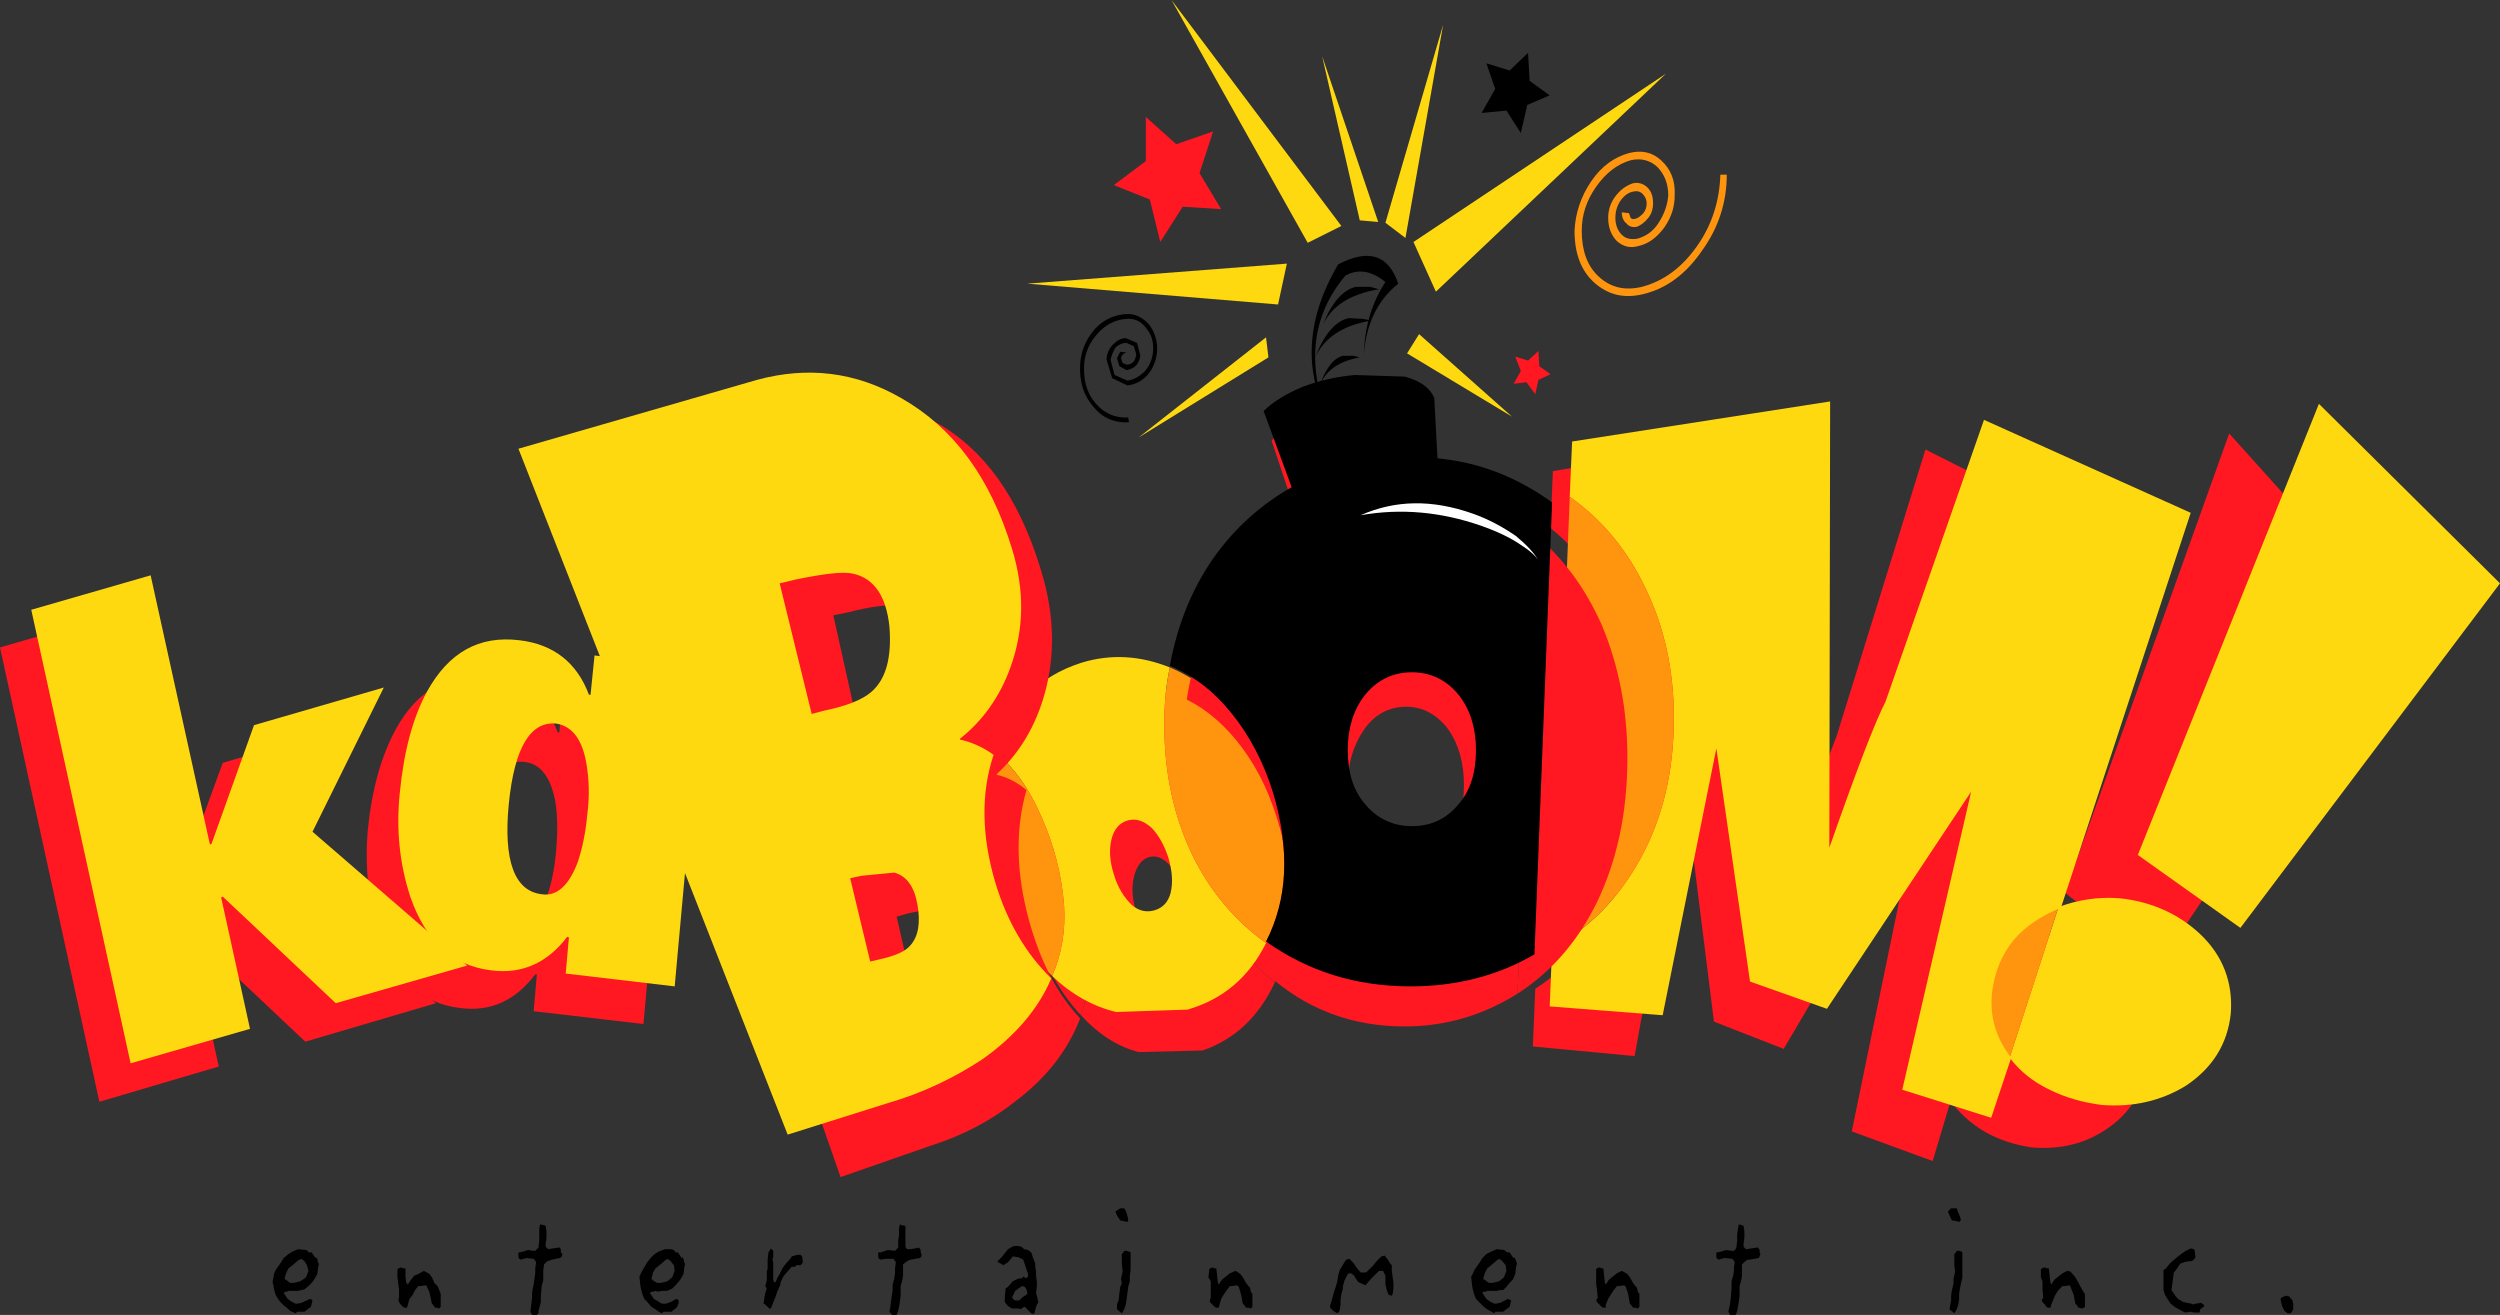 <?xml version="1.0" encoding="utf-8"?>
<!-- Generator: Adobe Illustrator 16.0.0, SVG Export Plug-In . SVG Version: 6.00 Build 0)  -->
<!DOCTYPE svg PUBLIC "-//W3C//DTD SVG 1.1//EN" "http://www.w3.org/Graphics/SVG/1.1/DTD/svg11.dtd">
<svg version="1.1" id="Layer_1" xmlns="http://www.w3.org/2000/svg" xmlns:xlink="http://www.w3.org/1999/xlink" x="0px" y="0px"
	 width="1000px" height="525.961px" viewBox="0 0 1000 525.961" enable-background="new 0 0 1000 525.961" xml:space="preserve">
<rect x="0" y="0" width="1000" height="525.961" fill="#333333" stroke="none"/>
<g>
	<path fill-rule="evenodd" clip-rule="evenodd" fill="#FF1721" d="M779.488,439.423c3.845,5.449,8.654,9.937,14.742,13.462
		c5.771,3.206,11.86,5.128,18.59,6.091c11.539,0.961,21.796-1.604,30.771-8.013c9.936-7.052,15.063-16.988,16.026-29.487
		c0.959-12.501-2.564-23.398-11.219-32.372c-8.013-8.334-17.627-13.142-28.846-14.423c-7.371-0.642-14.745,0.64-22.116,3.524
		L779.488,439.423z"/>
	<polygon fill-rule="evenodd" clip-rule="evenodd" fill="#FF1721" points="863.141,386.539 957.372,246.476 891.668,173.397 
		825.961,357.052 	"/>
	<path fill-rule="evenodd" clip-rule="evenodd" fill="#FFD90F" d="M819.873,435.898c6.409,3.205,13.462,5.128,20.833,6.089
		c12.499,0.962,23.718-1.602,33.653-7.692c10.576-7.052,16.667-16.666,17.95-28.846c0.96-12.5-3.205-23.397-12.502-32.051
		c-8.654-8.013-19.549-12.821-32.051-14.104c-8.654-0.641-16.668,0.642-24.359,3.526l-19.55,60.257
		C808.014,428.527,813.142,432.692,819.873,435.898z"/>
	<polygon fill-rule="evenodd" clip-rule="evenodd" fill="#FFD90F" points="896.154,371.154 1000,233.334 927.564,161.538 
		855.128,341.987 	"/>
	<path fill-rule="evenodd" clip-rule="evenodd" fill="#FF940F" d="M796.156,396.795c-0.963,9.937,1.602,18.59,7.691,26.283
		l19.55-60.257c-7.371,2.884-13.462,7.051-18.269,12.82C799.68,381.73,796.795,388.782,796.156,396.795z"/>
	<path fill-rule="evenodd" clip-rule="evenodd" fill="#FF1721" d="M621.154,188.462l-0.962,22.756
		c11.859,9.616,20.835,21.796,27.564,36.858c6.732,15.707,10.256,33.654,10.256,53.207c0,21.475-4.165,40.704-12.178,57.371
		c-7.692,15.705-18.27,28.206-31.73,36.858l-0.963,23.078l40.706,3.846l19.549-108.654h0.321l11.86,94.872l27.883,10.897
		l52.245-88.462l-25.001,121.475l32.372,11.858l7.371-24.679c-5.448-8.013-8.013-16.666-7.05-26.603
		c0.642-8.334,3.205-15.705,8.013-21.795c4.165-5.449,9.935-9.936,16.988-12.82l46.793-160.898l-75-37.819l-35.575,114.743
		c-3.206,7.692-9.938,27.563-20.193,59.615h-0.321l0.642-181.73L621.154,188.462z"/>
	<path fill-rule="evenodd" clip-rule="evenodd" fill="#FFD90F" d="M628.847,176.603l-0.96,22.116
		c13.141,9.294,23.076,21.474,30.126,36.217c7.692,15.706,11.539,33.014,11.539,52.244c0,21.475-4.486,40.064-13.461,56.41
		c-8.655,15.705-20.191,27.564-35.257,35.897l-0.96,23.077l45.191,3.525l21.475-106.73l13.462,93.269l30.768,10.898l57.691-86.859
		l-27.563,119.231l35.575,11.218l8.014-24.038c-6.088-7.693-8.652-16.347-7.692-25.962c0.963-8.013,3.848-15.386,8.976-21.475
		c4.807-5.449,11.218-9.616,18.589-12.501l51.925-158.012l-82.695-37.181L754.167,280.77c-4.166,8.013-11.537,27.244-22.435,58.333
		l0.321-178.525L628.847,176.603z"/>
	<path fill-rule="evenodd" clip-rule="evenodd" fill="#FF940F" d="M658.013,234.936c-7.05-14.743-16.985-26.923-30.126-36.218
		l-7.053,180.77c15.065-8.333,26.602-20.192,35.257-35.897c8.975-16.346,13.461-34.936,13.461-56.41
		C669.552,267.949,665.705,250.641,658.013,234.936z"/>
	<path fill-rule="evenodd" clip-rule="evenodd" fill="#FF1721" d="M475.001,372.116c-0.963,4.167-2.885,6.73-5.77,7.692
		c-2.885,0.961-5.449,0-8.333-2.885c-2.885-2.564-4.807-6.731-6.41-12.18c-1.603-5.128-1.923-9.616-0.961-13.781
		c0.961-4.167,2.883-7.052,5.768-8.013c2.885-0.963,5.77,0,8.655,3.204c2.885,2.885,4.807,6.73,6.41,11.858
		C475.643,363.462,475.961,367.949,475.001,372.116z M442.95,278.526c-15.707,5.449-26.604,17.629-32.052,36.538
		c7.051,5.77,12.82,14.424,17.627,26.282c4.488,11.218,7.052,23.397,7.692,36.219c0.642,9.935-0.64,19.229-3.846,28.524
		c6.73,7.373,14.424,12.501,23.077,14.744l25.64-0.641c12.823-4.487,22.438-13.462,28.849-27.244
		c-11.539-9.295-20.515-21.153-26.923-35.897c-6.732-15.705-10.257-33.654-10.257-53.205c0-7.691,0.642-15.385,1.924-23.077
		C464.104,275.642,453.527,275,442.95,278.526z"/>
	<path fill-rule="evenodd" clip-rule="evenodd" fill="#FF1721" d="M472.757,303.847c0,19.551,3.525,37.5,10.257,53.205
		c6.409,14.744,15.384,26.603,26.923,35.897c7.691-16.987,8.334-36.858,2.243-60.257c-3.526-12.82-8.654-23.718-15.384-33.013
		c-6.412-8.654-13.783-15.064-22.116-18.91C473.398,288.462,472.757,296.155,472.757,303.847z"/>
	<path fill-rule="evenodd" clip-rule="evenodd" fill="#FF1721" d="M436.219,377.565c-0.642-12.821-3.206-25.001-7.693-36.219
		c-4.807-11.858-10.577-20.513-17.627-26.282c-4.487,15.706-4.167,33.014,0.961,51.924c4.486,16.345,11.217,29.166,20.512,39.102
		C435.578,396.795,436.859,387.5,436.219,377.565z"/>
	<path fill-rule="evenodd" clip-rule="evenodd" fill="#FFD90F" d="M461.859,364.104c-3.205,0.961-6.41,0.319-9.295-2.244
		c-2.885-2.884-5.449-6.731-7.05-12.18c-1.603-5.128-1.924-9.614-0.962-13.781c0.962-4.167,3.206-6.731,6.411-7.693
		c3.204-0.961,6.41,0,9.614,2.885c2.885,2.885,5.128,7.052,6.731,11.86c1.603,5.447,1.923,9.935,0.962,14.102
		C467.308,360.897,465.065,363.141,461.859,364.104z M432.693,265.064c-17.308,5.449-28.846,17.308-34.937,35.577
		c7.373,5.77,13.783,14.423,18.911,26.282c4.809,10.896,8.013,22.756,8.974,35.256c0.642,9.937-0.961,19.551-4.807,28.205
		c7.692,7.371,16.346,12.18,25.641,14.423l28.526-0.961c14.421-4.167,24.68-13.141,31.41-26.603
		c-12.499-8.976-22.437-20.834-29.487-35.257c-7.372-15.384-11.219-32.691-11.219-52.244c0-8.013,0.642-15.704,2.245-22.756
		C456.091,262.18,444.232,261.538,432.693,265.064z"/>
	<path fill-rule="evenodd" clip-rule="evenodd" fill="#FF940F" d="M465.705,289.743c0,19.553,3.847,36.86,11.219,52.244
		c7.05,14.423,16.988,26.281,29.487,35.257c8.654-16.988,9.614-36.539,2.885-58.975c-3.848-12.819-9.614-23.718-16.988-32.692
		c-7.05-8.653-15.063-14.743-24.358-18.59C466.347,274.039,465.705,281.73,465.705,289.743z"/>
	<path fill-rule="evenodd" clip-rule="evenodd" fill="#FF940F" d="M420.834,390.385c3.846-8.654,5.449-18.269,4.807-28.205
		c-0.961-12.5-4.166-24.359-8.974-35.256c-5.128-11.859-11.538-20.513-18.911-26.282c-5.128,15.706-4.807,32.692,0.642,50.961
		C403.206,367.949,410.898,380.77,420.834,390.385z"/>
	<path fill-rule="evenodd" clip-rule="evenodd" fill="#FF1721" d="M371.154,399.04l-4.808,1.281l-7.692-33.654l4.486-1.281
		c5.449-1.282,9.295-1.604,11.54-0.962c4.807,1.281,7.692,5.448,8.653,12.82c0.961,7.371,0.32,13.141-2.564,16.666
		C379.167,396.154,375.962,397.756,371.154,399.04z M339.424,244.872c9.937-2.563,16.987-3.205,20.513-2.243
		c7.692,1.604,12.18,8.975,13.141,21.475c0.961,12.18-0.961,20.833-6.09,26.281c-3.205,3.205-8.974,5.771-17.627,8.014l-4.167,0.961
		l-11.859-53.205L339.424,244.872z M325.322,163.462l-86.54,27.885l97.436,279.487l35.899-12.5
		c13.141-4.167,24.679-10.256,34.615-18.27c12.18-9.294,20.512-20.192,25.32-32.692c-9.295-9.936-16.025-23.076-20.513-39.423
		c-5.128-18.91-5.449-36.218-0.961-51.923c-3.846-3.205-7.692-5.128-11.858-6.09v-0.321c8.332-7.692,14.422-17.307,18.269-29.166
		c4.807-15.063,5.128-31.089,0.64-48.077c-8.013-29.167-21.153-49.679-40.064-61.539
		C360.898,160.257,343.59,157.692,325.322,163.462z"/>
	<path fill-rule="evenodd" clip-rule="evenodd" fill="#FFD90F" d="M344.552,350.321l13.141-1.282
		c4.809,1.282,8.013,5.449,9.295,12.82c1.282,7.372,0.321,12.821-2.884,16.346c-1.923,2.245-5.449,3.847-10.578,5.128l-5.447,1.282
		l-8.013-33.333L344.552,350.321z M318.591,231.731c11.217-2.244,18.59-3.206,22.756-2.244c8.333,1.924,13.141,8.975,14.423,21.154
		c0.961,12.18-1.282,20.833-7.052,25.961c-3.525,3.206-9.935,5.77-19.231,7.693l-4.807,1.281l-12.82-52.243L318.591,231.731z
		 M207.373,179.487l107.692,274.358l39.745-12.499c14.423-4.167,26.922-10.256,38.14-17.628
		c13.141-9.295,22.436-20.192,27.564-32.372c-9.936-9.616-17.627-22.436-22.436-38.462c-5.449-18.59-5.77-35.576-0.64-50.962
		c-4.488-3.204-8.975-5.128-13.461-6.089v-0.32c9.294-7.372,16.025-16.987,20.192-28.526c5.447-15.063,5.768-30.769,0.64-47.436
		c-8.653-28.526-23.397-48.397-44.231-60.257c-18.269-10.576-37.5-12.819-57.692-7.371L207.373,179.487z"/>
	<path fill-rule="evenodd" clip-rule="evenodd" fill="#FF1721" d="M195.193,317.309c3.525-9.295,8.654-13.462,14.744-12.501
		c6.089,0.643,10.256,5.771,12.18,15.705c0.961,5.77,0.961,12.501,0.321,19.873c-0.642,7.371-1.924,13.781-4.167,19.551
		c-3.526,9.295-8.013,13.781-14.103,13.141c-10.577-1.281-14.744-13.461-13.141-36.218
		C191.987,328.847,193.269,322.437,195.193,317.309z M195.193,271.154c-16.026-1.923-28.206,4.809-36.858,20.513
		c-5.77,10.577-9.616,24.039-11.219,40.385c-1.282,15.063,0.321,29.167,4.488,41.666c6.089,17.629,16.666,27.565,32.371,29.487
		c12.179,1.603,22.116-2.884,30.129-13.462h0.64l-1.282,14.745l43.91,5.128l11.54-126.923l-43.91-5.449l-1.282,15.705h-0.642
		C218.27,280.129,208.975,272.757,195.193,271.154z"/>
	<path fill-rule="evenodd" clip-rule="evenodd" fill="#FFD90F" d="M203.526,321.476c2.243-22.438,8.653-33.014,18.911-32.052
		c6.41,0.961,10.577,6.41,12.18,16.346c0.961,5.77,1.282,12.5,0.319,19.871c-0.64,7.052-1.922,13.462-3.846,19.231
		c-3.525,9.295-8.333,13.782-14.422,12.82C205.77,356.411,201.282,344.231,203.526,321.476z M237.821,262.18l-1.603,15.705h-0.641
		c-4.808-12.82-14.103-20.192-27.884-21.794c-16.026-1.924-28.206,4.807-36.86,20.512c-5.768,10.577-9.295,24.039-10.897,40.385
		c-1.602,15.064,0,28.846,4.167,41.667c6.091,17.629,16.667,27.564,32.372,29.487c12.18,1.602,22.436-2.885,30.449-13.461
		l0.642,0.32l-1.282,14.423l43.589,5.128l11.538-126.923L237.821,262.18z"/>
	<polygon fill-rule="evenodd" clip-rule="evenodd" fill="#FF1721" points="47.437,245.193 71.154,352.885 71.795,352.564 
		89.103,305.129 140.706,290.064 112.5,347.757 174.36,401.283 122.116,416.667 76.604,373.718 75.961,374.039 87.501,426.604 
		39.744,440.705 0,258.975 	"/>
	<polygon fill-rule="evenodd" clip-rule="evenodd" fill="#FFD90F" points="60.257,230.129 83.975,337.82 84.616,337.501 
		101.603,290.064 153.526,275 125.001,332.692 186.859,386.219 134.296,401.283 89.103,358.654 88.462,358.976 100,411.539 
		52.244,425.321 12.501,243.911 	"/>
	<path fill-rule="evenodd" clip-rule="evenodd" fill="#FF1721" d="M585.576,314.103c0,9.295-2.242,16.668-6.408,22.436
		c-4.168,5.771-9.938,8.655-16.667,8.655s-12.499-2.885-16.668-8.655c-4.486-5.768-6.729-13.141-6.729-22.436
		c0-8.652,2.243-16.025,6.409-22.114c4.168-6.091,9.938-9.295,16.988-9.295c6.729,0,12.499,3.204,16.987,9.295
		C583.654,298.077,585.576,305.45,585.576,314.103z M541.668,161.219c-6.732,0.961-13.141,2.564-18.91,5.128
		c-6.412,2.885-11.219,6.09-14.104,9.936l10.256,30.77c-11.537,7.372-21.153,16.986-28.525,29.166
		c-8.013,12.821-13.141,27.244-15.705,43.591c8.333,4.167,15.705,10.576,22.116,19.229c6.729,8.976,11.857,19.873,15.384,33.014
		c6.091,23.397,5.448,43.269-2.243,60.256c14.742,12.18,32.051,18.27,51.922,18.27c16.346,0,31.409-4.487,45.191-13.141
		l6.091-184.295c-12.499-9.937-26.281-16.025-41.345-17.628l-1.283-24.681c-1.602-4.165-5.128-7.05-10.577-8.653L541.668,161.219z"
		/>
	<path fill-rule="evenodd" clip-rule="evenodd" fill="#FF1721" d="M640.707,250c-6.732-15.064-15.705-27.242-27.565-36.858
		l-6.091,184.295c13.462-8.654,24.039-20.834,31.73-36.539c8.013-16.667,12.182-35.896,12.182-57.692
		C650.963,283.654,647.436,266.026,640.707,250z"/>
	<path fill-rule="evenodd" clip-rule="evenodd" d="M535.898,177.885c-7.051-12.82-10.897-24.679-11.219-35.256
		c-0.32-12.18,3.206-24.359,10.577-36.859c12.181-6.41,20.193-3.846,24.038,7.692c-8.334,6.73-12.82,16.025-13.782,28.525
		c0.32-11.218,3.205-20.832,8.654-29.166c-5.449-4.488-10.897-5.449-16.025-2.564C522.758,128.526,522.115,151.282,535.898,177.885z
		"/>
	<path fill-rule="evenodd" clip-rule="evenodd" d="M528.848,130.77c3.524-9.295,8.013-14.744,13.462-16.026h5.767l3.527,0.963
		C539.745,117.628,532.051,122.756,528.848,130.77z"/>
	<path fill-rule="evenodd" clip-rule="evenodd" d="M525.963,143.27c3.524-9.295,8.013-14.743,13.462-16.025l5.767,0.32l3.526,0.641
		C536.86,130.129,529.487,135.257,525.963,143.27z"/>
	<path fill-rule="evenodd" clip-rule="evenodd" d="M527.564,155.129c2.564-7.692,5.77-11.859,9.614-12.82h4.168l2.564,0.641
		C535.257,144.552,529.808,148.397,527.564,155.129z"/>
	<path fill-rule="evenodd" clip-rule="evenodd" d="M532.372,172.437c2.243-7.372,5.448-11.859,8.975-12.82h3.845l2.566,0.641
		C539.745,161.859,534.615,166.026,532.372,172.437z"/>
	<path fill-rule="evenodd" clip-rule="evenodd" d="M590.387,300.001c0,8.974-2.246,16.347-7.053,21.794
		c-4.808,5.77-10.898,8.654-18.59,8.654c-7.371,0-13.783-2.885-18.59-8.654c-4.808-5.447-7.051-12.82-7.051-21.794
		c0-8.654,2.243-16.025,6.729-21.795c4.808-6.09,11.219-9.295,18.911-9.295c7.691,0,14.103,3.205,18.91,9.295
		C588.141,283.976,590.387,291.347,590.387,300.001z M541.988,150c-7.373,0.642-14.424,2.243-21.153,4.808
		c-6.732,2.885-11.86,6.091-15.387,9.615l11.219,30.449c-12.499,7.052-23.076,16.667-31.41,28.525
		c-8.655,12.501-14.423,26.924-17.308,42.949c9.295,3.846,17.308,9.937,24.358,18.59c7.374,8.974,13.141,19.871,16.988,32.372
		c6.729,22.757,5.77,42.308-2.885,59.294c16.667,11.86,35.898,17.949,57.691,17.949c18.271,0,34.936-4.167,49.681-12.821
		l7.051-180.769c-13.783-9.937-28.846-16.025-45.834-17.628l-1.281-24.039c-1.604-4.166-5.77-7.052-11.859-8.653L541.988,150z"/>
	<path fill-rule="evenodd" clip-rule="evenodd" fill="#FFFFFF" d="M589.104,205.448c6.411,2.245,12.178,5.449,17.309,8.976
		c4.165,3.525,7.371,6.73,8.973,9.936c-0.96-1.923-3.523-4.167-7.051-6.41c-4.168-2.885-9.616-5.449-16.025-7.692
		c-15.705-5.448-31.73-7.052-48.077-4.167C558.015,200,572.757,199.681,589.104,205.448z"/>
	<polygon fill-rule="evenodd" clip-rule="evenodd" fill="#FFD90F" points="567.629,133.654 604.808,166.668 562.821,141.346 	"/>
	<polygon fill-rule="evenodd" clip-rule="evenodd" fill="#FF1721" points="458.334,46.795 470.514,57.692 485.257,52.564 
		479.809,69.23 488.463,83.654 473.078,82.692 464.104,96.796 459.937,79.809 445.514,74.039 458.334,64.424 	"/>
	<polygon fill-rule="evenodd" clip-rule="evenodd" points="611.219,21.153 611.861,32.372 619.874,38.142 610.898,41.987 
		608.334,53.205 602.564,44.23 592.63,45.192 598.078,35.578 594.552,25.32 603.848,28.205 	"/>
	<polygon fill-rule="evenodd" clip-rule="evenodd" fill="#FF1721" points="615.385,140.385 615.705,146.476 620.192,149.68 
		615.385,151.923 614.104,157.692 610.577,152.885 605.449,153.525 608.334,148.397 606.091,142.629 611.219,144.23 	"/>
	<polygon fill-rule="evenodd" clip-rule="evenodd" fill="#FFD90F" points="511.218,121.795 410.898,113.462 514.744,105.448 	"/>
	<polygon fill-rule="evenodd" clip-rule="evenodd" fill="#FFD90F" points="523.078,97.116 468.59,0 536.54,90.386 	"/>
	<polygon fill-rule="evenodd" clip-rule="evenodd" fill="#FFD90F" points="543.911,88.141 528.848,22.437 551.282,88.782 	"/>
	<polygon fill-rule="evenodd" clip-rule="evenodd" fill="#FFD90F" points="507.373,142.949 455.449,175 506.411,134.936 	"/>
	<polygon fill-rule="evenodd" clip-rule="evenodd" fill="#FFD90F" points="554.167,89.104 577.243,9.937 562.18,95.192 	"/>
	<polygon fill-rule="evenodd" clip-rule="evenodd" fill="#FFD90F" points="565.386,96.796 666.347,29.487 574.36,116.667 	"/>
	<path fill-rule="evenodd" clip-rule="evenodd" fill="#FF940F" d="M651.604,61.218c-5.77,1.603-10.897,5.129-15.066,11.219
		c-4.165,6.09-6.408,12.819-6.729,19.871c0,8.975,2.564,16.025,8.013,20.834c5.449,4.808,11.858,6.41,19.55,4.486
		c9.296-2.243,16.988-8.013,23.399-17.308c6.729-9.295,9.936-19.551,9.936-30.448h-2.564c-0.32,10.256-3.205,19.872-9.296,28.526
		c-6.088,8.653-13.462,14.102-22.113,16.345c-6.732,1.604-12.502,0.321-17.31-4.165c-4.486-4.167-6.729-10.258-6.729-18.271
		c0-6.41,1.923-12.18,5.77-17.628c3.845-5.449,8.331-8.975,13.78-10.577c4.168-0.961,7.694,0,10.577,2.564
		c2.885,2.885,4.488,6.73,4.488,11.539c-0.32,3.846-1.604,7.371-3.847,10.897c-2.243,3.525-5.128,5.449-8.654,6.41
		c-2.564,0.319-4.486,0-6.088-1.603c-1.604-1.604-2.564-3.847-2.564-6.731c0-2.563,0.639-4.807,1.923-6.73
		c1.602-2.243,3.205-3.525,5.448-3.847c1.281-0.32,2.564,0,3.526,0.962c0.96,0.962,1.602,2.243,1.602,3.846
		c0,1.282-0.32,2.564-1.283,3.846c-0.96,0.963-1.922,1.924-3.203,2.245c-0.962,0.319-1.604,0-1.925-0.321l-0.639-1.924l-2.885-0.319
		c0,1.923,0.639,3.525,1.922,4.486c0.963,1.282,2.564,1.603,4.166,1.282c1.604-0.641,3.205-1.923,4.488-3.525
		c1.281-1.603,1.923-3.525,1.923-5.77c0-2.884-0.642-4.808-2.243-6.41c-1.604-1.603-3.848-2.243-6.091-1.603
		c-2.563,0.962-4.807,2.563-6.729,5.129c-1.925,2.564-2.885,5.448-2.885,8.653c0,3.846,1.28,7.052,3.523,9.295
		c2.564,2.243,5.449,2.885,8.655,1.924c4.168-0.963,7.371-3.526,10.256-7.373c2.885-4.166,4.168-8.333,4.168-12.819
		c0.32-6.091-1.604-10.577-5.449-14.104C660.897,60.898,656.732,59.936,651.604,61.218z"/>
	<path fill-rule="evenodd" clip-rule="evenodd" d="M450.321,125.642c-4.807,0.32-8.974,2.243-12.5,6.09
		c-3.525,4.166-5.449,8.653-5.769,14.103c-0.321,6.73,1.282,12.18,5.128,16.667c3.525,4.486,8.334,6.73,14.423,6.41l-0.321-1.924
		c-5.128,0.32-9.616-1.603-13.141-5.769c-3.525-4.167-4.807-9.296-4.488-15.385c0.321-4.808,2.245-8.975,5.449-12.501
		c3.206-3.525,7.052-5.448,11.219-5.769c3.525-0.32,6.089,0.962,8.013,3.525c2.243,2.564,3.206,5.77,2.885,9.616
		c-0.321,2.885-1.282,5.448-3.206,7.691c-2.243,2.244-4.486,3.525-7.05,3.846L445.833,150l-1.603-6.09
		c0.321-1.602,0.963-3.204,1.924-4.808c1.282-1.282,2.885-1.922,4.488-1.922l2.885,1.282l0.961,3.204
		c-0.321,2.885-1.603,4.167-3.846,4.167l-1.603-0.641l-0.642-1.924c0.321-1.282,0.962-1.924,2.245-2.243l-2.564-0.32l-1.282,2.563
		l0.961,3.206l2.885,1.602c1.602-0.32,2.885-0.962,3.846-1.923c0.961-1.282,1.603-2.563,1.603-4.167l-1.282-4.807l-4.487-1.924
		c-1.924,0-3.525,0.961-5.128,2.563c-1.603,1.604-2.564,3.847-2.564,6.09l2.243,7.372l6.091,2.885
		c2.883-0.32,5.768-1.603,8.013-4.167c2.243-2.563,3.525-5.77,3.846-9.294c0.319-4.167-0.962-8.014-3.206-10.898
		C457.052,126.923,453.846,125.32,450.321,125.642z"/>
	<path fill-rule="evenodd" clip-rule="evenodd" d="M122.757,506.09l0.642,2.244l-0.961,2.564l-2.245,1.602l-2.564,0.642h-1.603
		l-1.282-0.962l-0.961-0.642l0.642-2.243l0.961-1.924l1.603-1.281l2.243-1.923l1.282-0.642l1.282,0.961L122.757,506.09z
		 M116.988,500.641l-1.603,0.963l-1.923,1.603l-0.961,1.602l-2.243,3.206l-0.642,1.603l-0.321,1.922
		c-0.319,0.962-0.319,1.604,0,2.245l0.321,1.922l0.642,2.243l0.961,1.603l0.961,1.282l1.282,1.282l1.282,0.963l1.282,1.281
		l2.244,0.962l0.641-0.642h2.885l1.603-1.282l0.961-0.641l0.642-2.564l-0.321-0.32l-0.642-0.321l-3.525,1.604l-1.603,0.32h-0.641
		l-1.923-0.962l-1.282-0.962l-1.282-1.922l-0.321-0.321l0.642-0.642h0.64l0.642-0.319h1.922h1.924l1.282-0.32l1.282-0.321
		l1.603-1.282l1.282-1.281l0.961-1.282l1.282-2.243l0.321-2.564l0.321-1.603l-0.321-0.321l-0.321-1.603l-0.64-0.641v0.321
		l-0.321-0.321l-0.642-0.962l-0.641-0.961h-1.282l-0.321-0.641L122.437,500l-3.206-0.32L116.988,500.641z"/>
	<polygon fill-rule="evenodd" clip-rule="evenodd" points="172.757,510.898 173.718,513.142 175,514.423 175.321,515.064 
		175.961,516.666 176.282,517.629 176.282,522.757 175.642,523.397 174.68,523.078 174.039,523.078 173.397,522.115 
		172.757,521.475 171.796,516.987 170.514,514.103 168.27,514.423 167.309,514.423 166.026,516.026 165.065,517.948 
		163.783,519.551 163.142,521.796 162.821,523.078 161.859,523.078 161.218,522.757 160.257,521.796 159.616,520.833 
		159.295,519.872 159.616,519.231 159.616,515.705 159.295,513.462 158.975,510.898 158.975,508.653 158.975,507.692 
		159.936,507.052 160.578,507.052 161.539,507.371 162.18,507.371 162.18,510.577 162.501,513.142 163.142,513.783 164.423,511.859 
		165.706,510.257 167.309,509.616 169.552,508.334 171.796,509.616 	"/>
	<polygon fill-rule="evenodd" clip-rule="evenodd" points="224.039,499.038 224.359,500 224.359,500.962 225.001,501.604 
		224.68,502.564 224.039,503.205 220.834,503.847 218.911,504.486 217.628,505.771 217.308,508.014 217.308,510.257 217.308,512.18 
		216.667,514.423 216.347,518.27 216.347,520.833 215.385,524.359 215.385,525.321 214.744,525.961 212.821,525.961 212.18,524.68 
		212.5,521.796 212.821,519.23 212.821,517.308 213.142,515.063 213.461,513.783 213.782,511.538 214.104,509.295 214.104,507.371 
		214.424,505.128 214.424,504.808 213.461,503.525 210.578,503.205 208.333,503.847 207.693,503.525 207.373,502.885 
		207.373,502.243 207.373,501.604 207.373,500.962 207.693,500.962 209.295,500.641 211.218,500 213.142,500.321 214.104,500.321 
		214.744,499.68 215.385,499.038 215.706,496.154 215.706,493.91 215.706,491.346 216.025,489.744 217.628,490.063 218.27,490.385 
		218.591,492.628 218.591,495.193 218.27,497.437 218.27,498.719 219.231,499.68 221.155,499.358 223.398,499.038 	"/>
	<path fill-rule="evenodd" clip-rule="evenodd" d="M269.551,506.09l0.321,2.244l-0.961,2.564l-1.924,1.602l-2.564,0.642h-1.603
		l-1.601-0.962l-0.642-0.642l0.642-2.563l0.961-1.604l1.603-1.281l2.243-1.923l0.961-0.642l1.282,0.961L269.551,506.09z
		 M270.193,500.962c-0.321-0.962-1.282-1.282-2.243-1.282h-1.923l-2.564,0.961l-1.603,0.963l-1.603,1.603l-1.282,1.602l-0.961,1.603
		l-0.961,1.604l-1.282,2.563l0.32,3.206l0.321,1.922l0.642,2.243l0.64,1.603l1.282,1.282l1.603,1.924l1.603,0.961l1.282,0.962
		l1.282,0.642l0.641-0.642h3.206l1.603-1.282l0.641-0.641l0.642-1.603v-0.962l-0.321-0.32l-0.641-0.321l-2.244,1.282l-1.922,0.642
		h-1.603l-1.603-0.962l-1.603-0.962l-1.282-1.922l-0.32-0.321l0.64-0.642h0.642l0.961-0.319l0.961,0.319l1.603-0.319h1.924
		l0.961-0.32l1.282-0.642l1.603-1.602l1.602-1.924l1.282-2.243l0.321-2.564l0.321-1.603l-0.321-0.321l-0.321-1.603l-0.319-0.641
		l-0.321,0.321l-0.321-0.321l-1.282-1.923H270.193z"/>
	<polygon fill-rule="evenodd" clip-rule="evenodd" points="321.155,504.808 320.834,505.449 320.192,506.09 318.591,506.09 
		317.949,506.731 316.667,506.731 314.103,509.616 313.142,510.898 312.18,513.142 312.18,513.783 310.897,516.666 310.257,518.59 
		308.975,521.796 308.333,523.397 307.693,523.397 306.09,521.796 305.449,521.475 305.77,518.911 306.09,517.308 306.73,515.385 
		306.09,514.423 306.73,512.18 306.73,510.257 306.73,508.653 307.052,507.371 307.052,505.449 307.052,503.847 307.372,500.962 
		308.013,500 308.333,499.358 308.654,499.68 309.296,500.321 309.296,502.885 308.975,503.525 309.296,505.128 309.296,506.731 
		309.296,508.653 309.296,510.257 309.296,511.859 309.615,512.82 310.257,512.82 310.897,511.219 311.86,509.616 312.5,508.334 
		313.142,507.052 314.103,505.771 316.346,503.206 316.667,502.564 318.91,501.923 320.192,501.923 320.834,502.564 	"/>
	<path fill-rule="evenodd" clip-rule="evenodd" d="M359.616,493.91l-0.321,2.244v2.885l-1.282,1.282L355.128,500l-2.885,0.962h-0.64
		h-0.321v0.642v1.281l0.321,0.641l0.64,0.321l1.923-0.321h2.244h0.962l0.961,1.282l-0.321,2.563v1.924l-0.321,2.243l-0.64,2.245
		v2.243l-0.321,2.243l-0.321,2.243l-0.32,2.565l-0.321,1.602l0.961,1.281h1.923l0.641-1.602l0.642-3.526l0.319-2.563v-3.847
		l0.642-2.243l0.321-1.923v-2.243v-2.243l1.603-1.284c0.64-0.319,1.282-0.64,1.602-0.64l3.526-0.642l0.64-0.641v-0.961l-0.32-0.642
		V500l-0.641-0.961l-1.603,0.319l-1.922,0.321h-1.282l-0.642-0.961v-5.128v-1.924v-1.282l-1.603-0.321l-0.64-0.319l-0.321,1.602
		V493.91z"/>
	<path fill-rule="evenodd" clip-rule="evenodd" d="M408.975,514.423l0.961,0.321l0.642,0.961l0.321,1.282v0.642l-1.923,1.282
		l-1.282,1.281h-1.603l-0.641-0.32l-0.642-0.961l1.282-2.564l2.243-1.603L408.975,514.423z M411.218,500l-1.603-0.32l-0.961-0.961
		l-1.282-0.321h-0.961h-0.642l-0.961,0.321l-1.603,0.961l-2.564,3.205l-1.603,1.604v0.319l1.282,0.642l0.963,0.641l1.603-0.962
		l0.961-0.961l1.282-1.603l2.243,0.32l1.282,0.641l0.642,0.321l1.282,3.846l0.641,1.924v0.961l-0.641,0.642h-0.321l-0.961-0.642
		l-0.321,0.642l-1.924,0.319l-1.922,0.963l-1.923,2.243l-0.961,0.641l-0.321,3.526v1.922l1.282,1.604l1.603,0.961h1.603h0.961
		l0.961,0.32l0.642-0.64l0.961-0.321l2.564,2.564l0.642,0.32l0.641-0.32c0.321-1.604,0.642-3.206,1.603-4.488l-0.32-0.641v-0.642
		l-0.641-2.243l0.321-2.885v-1.922l-0.321-1.924v-1.924l-0.321-1.922v-1.282l-0.64-1.603l-0.642-1.924l-0.321-0.961L411.218,500z"/>
	<path fill-rule="evenodd" clip-rule="evenodd" d="M452.245,500.962v4.809v2.243l-0.321,2.243v2.244l-0.642,2.243l-0.319,2.563
		l-0.321,2.243l-0.321,2.245l-0.642,1.922l-0.961,1.604l-1.922-1.604v-0.961v-0.961l0.319-0.963l0.321-0.641l0.321-2.885
		l0.321-2.563l0.64-1.282l-0.321-1.924l0.642-2.885l-0.321-3.525v-2.243v-1.281l0.642-0.642l0.32-0.641h0.962l0.961,0.319
		L452.245,500.962z M451.282,487.82v0.321l-0.319,0.641l-2.885-0.641l-1.282-1.924l-0.642-1.602l1.924-1.283h1.602
		C450.642,484.616,450.963,486.218,451.282,487.82z"/>
	<polygon fill-rule="evenodd" clip-rule="evenodd" points="485.899,507.371 486.538,507.371 486.859,510.577 487.18,513.142 
		487.5,513.783 488.784,511.859 490.385,510.577 491.986,509.295 494.232,508.334 496.155,509.616 497.115,510.898 498.398,513.142 
		499.36,514.423 500,515.064 500.32,516.666 500.962,517.629 500.962,522.757 500.32,523.397 499.36,523.078 498.398,523.078 
		497.757,522.115 497.115,521.475 496.476,517.948 495.514,514.744 494.871,514.103 492.949,514.423 491.986,514.423 
		490.706,516.026 489.423,517.948 488.463,519.551 487.821,521.796 487.5,523.078 486.538,523.078 485.899,522.757 484.937,521.796 
		483.974,520.833 483.974,519.872 484.295,519.23 484.295,514.744 484.295,512.5 483.335,510.898 483.656,508.653 483.656,507.692 
		484.616,507.052 485.257,507.052 	"/>
	<polygon fill-rule="evenodd" clip-rule="evenodd" points="539.745,503.525 541.347,505.128 542.628,507.052 544.231,508.975 
		545.513,508.975 546.475,508.975 549.359,506.09 550.641,504.488 552.565,502.564 553.846,502.243 555.13,503.847 556.09,505.449 
		556.731,506.09 556.731,508.334 557.052,510.898 557.373,513.142 557.373,515.385 557.052,517.629 556.731,518.27 555.45,517.948 
		554.809,516.347 554.167,513.783 554.167,510.257 553.525,508.975 553.204,508.334 552.244,508.334 551.604,508.334 
		550.002,509.936 548.397,511.538 546.154,514.103 543.27,512.82 541.988,510.898 541.668,510.257 540.385,509.295 539.745,509.295 
		539.104,509.616 537.82,512.18 537.179,514.423 537.179,515.385 536.54,517.629 536.219,519.872 536.219,521.796 535.898,524.039 
		535.577,524.68 534.936,525.321 533.334,524.359 532.051,523.078 532.051,522.115 532.692,520.192 533.014,518.911 
		533.655,516.666 534.297,514.744 534.936,512.501 535.257,510.257 535.898,508.014 537.82,504.808 538.462,503.847 	"/>
	<path fill-rule="evenodd" clip-rule="evenodd" d="M598.718,504.167l0.962-0.642l1.283,0.961l1.281,1.604l0.32,2.244l-0.962,2.564
		l-1.923,1.602l-2.563,0.642h-1.602l-1.283-0.962l-0.963-0.642l0.642-2.243l0.963-1.924l1.602-1.281L598.718,504.167z
		 M592.95,503.205l-0.962,1.603l-2.243,3.206l-0.642,1.603l-0.642,0.961l0.32,3.206l0.321,1.922l0.642,2.243l0.642,1.603l1.28,1.282
		l1.923,1.924l1.283,0.961l2.885,1.604l0.32-0.642h3.203l0.321-0.32l2.245-1.603l0.64-2.564l-0.64-0.32l-0.642-0.321l-3.205,1.604
		l-1.602,0.32h-0.642l-1.923-0.962l-1.283-0.962l-1.283-1.922l-0.318-0.321l0.318-0.642h0.963l0.642-0.319h1.922h1.923l1.283-0.32
		h1.28l1.283-1.282l1.283-1.603l1.281-1.282l0.962-2.243l0.321-2.564l0.318-1.603v-0.321l-0.64-1.603l-0.32-0.641v0.32l-0.642-0.32
		l-1.281-1.923h-0.962L601.603,500l-2.885-0.32l-2.243,0.961l-1.923,0.963L592.95,503.205z"/>
	<polygon fill-rule="evenodd" clip-rule="evenodd" points="638.463,507.692 639.103,507.052 640.064,507.052 640.707,507.371 
		641.346,507.371 641.666,510.577 641.987,513.142 642.308,513.783 643.592,511.859 645.193,510.577 646.794,509.295 
		648.72,508.334 650.963,509.616 651.925,510.898 653.206,513.142 654.168,514.423 654.808,515.064 655.128,516.666 655.77,517.629 
		655.77,522.757 655.128,523.397 654.168,523.078 653.206,523.078 652.564,522.115 651.925,521.475 651.283,517.629 
		650.321,514.744 649.68,514.103 647.757,514.423 646.794,514.423 645.514,516.026 644.23,517.948 643.271,519.551 642.308,521.796 
		642.308,523.078 641.346,523.078 640.707,522.757 639.744,521.796 638.781,520.833 638.463,519.872 639.103,519.23 
		638.781,515.705 638.463,513.462 638.463,510.898 638.463,508.653 	"/>
	<polygon fill-rule="evenodd" clip-rule="evenodd" points="697.756,495.193 697.436,497.437 697.436,498.719 698.397,499.68 
		700.641,499.358 702.566,499.039 703.205,499.039 703.847,500 703.847,500.962 704.167,501.604 703.847,502.564 703.525,503.206 
		700.002,503.847 699.039,503.847 697.756,504.808 696.796,505.771 696.796,508.014 696.796,510.257 696.476,512.18 
		695.834,514.423 695.834,518.27 695.513,520.833 694.871,524.359 694.553,525.321 694.232,525.961 691.989,525.961 691.348,524.68 
		691.989,521.796 692.308,519.231 692.628,515.064 692.628,512.501 693.27,510.257 693.591,508.334 693.591,506.731 
		693.911,504.808 692.949,503.525 689.743,503.206 687.5,503.847 686.858,503.525 686.54,502.885 686.54,502.243 686.54,501.604 
		686.54,500.962 686.858,500.962 688.463,500.641 690.385,500 692.628,500.321 693.591,500.321 694.232,499.68 694.553,499.039 
		694.871,496.154 694.871,493.91 695.192,491.346 695.513,489.744 696.796,490.063 697.436,490.385 697.756,492.629 	"/>
	<path fill-rule="evenodd" clip-rule="evenodd" d="M784.616,500.641l-0.962-0.319h-0.96l-0.321,0.641l-0.642,0.642v2.883v1.604
		l0.321,2.563l-0.642,2.885v1.924l-0.642,2.564l-0.321,2.243v1.923l-0.318,1.604l-0.32,1.922l1.602,1.282l0.32,0.321l0.963-1.604
		l0.639-1.922l0.321-2.245v-2.243l0.642-3.524l0.642-2.565v-3.204v-3.527v-3.524L784.616,500.641z M782.694,483.333h-0.642h-1.283
		h-0.321l-1.28,1.282l0.642,1.603l0.96,1.924l1.925,0.319l0.96,0.321l0.642-0.641v-0.321l-0.321-1.281l-0.962-2.243L782.694,483.333
		z"/>
	<polygon fill-rule="evenodd" clip-rule="evenodd" points="832.052,514.423 833.335,516.666 833.975,517.629 833.975,522.757 
		833.015,523.397 831.41,523.078 830.771,522.115 830.13,521.475 829.488,517.948 828.207,514.744 827.887,514.103 825.961,514.423 
		825.001,514.423 823.397,516.026 822.116,517.948 821.475,519.551 820.513,521.796 820.194,523.078 819.231,523.078 
		818.59,522.757 817.948,521.796 816.988,520.833 816.668,519.872 817.31,519.231 816.988,515.705 816.988,513.462 816.988,512.501 
		816.347,510.898 816.347,508.653 816.347,507.692 817.31,507.052 818.27,507.052 818.911,507.371 819.553,507.371 819.873,510.577 
		820.194,513.142 820.513,513.783 821.796,511.859 823.397,510.577 825.001,509.295 826.924,508.334 828.207,508.653 
		830.13,510.898 831.41,513.142 	"/>
	<polygon fill-rule="evenodd" clip-rule="evenodd" points="870.835,502.885 868.91,504.486 867.63,505.771 866.347,507.371 
		865.387,508.014 865.387,512.18 865.387,514.103 865.387,516.026 866.025,517.948 866.988,519.551 868.271,521.475 
		869.873,522.757 872.116,524.039 874.038,525 876.284,524.68 877.564,525 879.166,525 879.808,525 880.129,523.718 881.73,522.437 
		881.412,521.796 880.449,521.154 878.206,521.475 877.244,521.796 876.603,521.475 873.399,520.833 871.153,519.551 
		869.873,517.948 868.59,516.026 869.231,511.219 869.552,508.975 870.835,507.371 872.116,505.449 873.718,504.808 
		875.643,504.486 876.603,504.486 877.564,503.847 878.206,502.885 877.886,500.321 877.564,499.68 876.284,499.358 
		874.359,500.321 872.437,501.604 	"/>
	<polygon fill-rule="evenodd" clip-rule="evenodd" points="914.423,518.27 912.821,518.911 912.18,519.551 912.821,522.437 
		913.781,524.359 915.064,525.321 916.349,525.321 917.308,523.718 917.308,521.796 916.987,520.192 915.706,518.59 	"/>
</g>
</svg>
